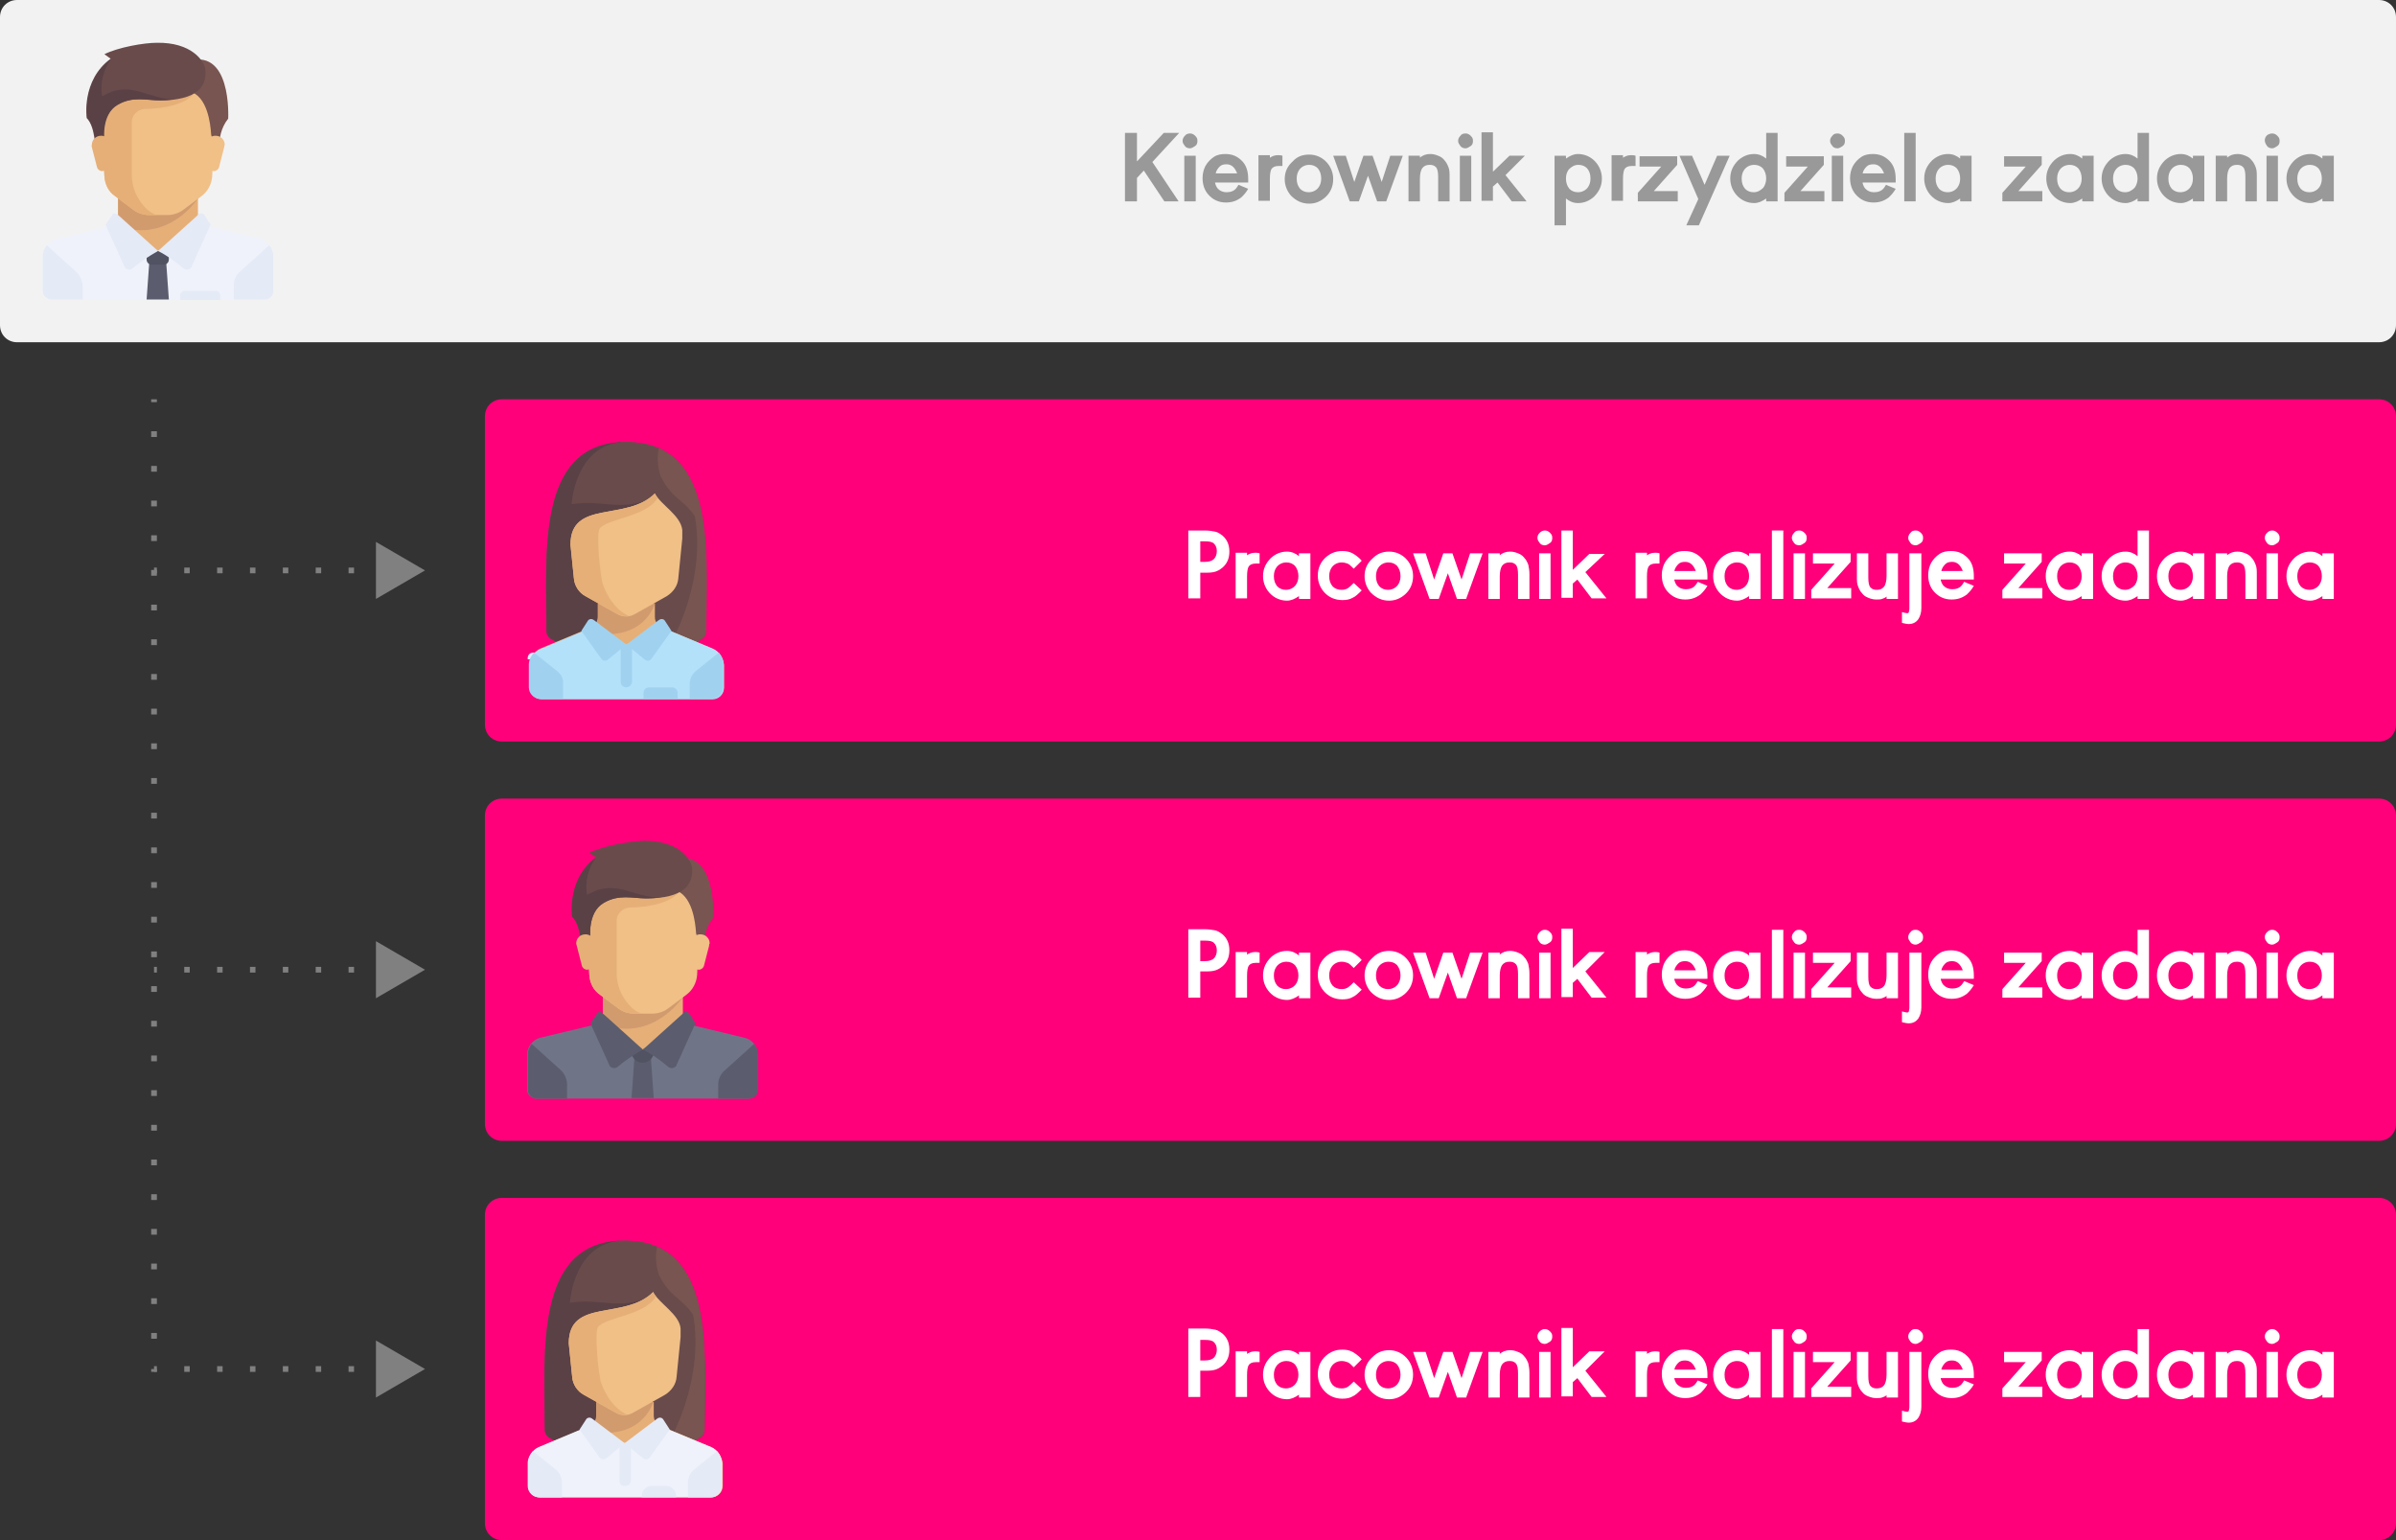 <?xml version="1.0" encoding="utf-8"?>
<!-- Generator: Adobe Illustrator 24.0.3, SVG Export Plug-In . SVG Version: 6.00 Build 0)  -->
<svg version="1.1" id="Layer_1" xmlns="http://www.w3.org/2000/svg" xmlns:xlink="http://www.w3.org/1999/xlink" x="0px" y="0px"
	 viewBox="0 0 420 270" style="enable-background:new 0 0 420 270;" xml:space="preserve">
<rect x="0" y="0" width="420" height="270" fill="#333333" stroke="none"/>
<style type="text/css">
	.st0{fill:#F2F2F2;}
	.st1{fill:#E6AF78;}
	.st2{fill:#EFF2FA;}
	.st3{fill:#D29B6E;}
	.st4{fill:#F0C087;}
	.st5{fill:#E4EAF6;}
	.st6{fill:#5B5D6E;}
	.st7{fill:#515262;}
	.st8{fill:#785550;}
	.st9{fill:#694B4B;}
	.st10{fill:#5A4146;}
	.st11{fill:#FF007A;}
	.st12{fill:#B4E1FA;}
	.st13{fill:#A0D2F0;}
	.st14{fill:#707487;}
	.st15{fill:none;stroke:#808080;stroke-miterlimit:10;}
	.st16{fill:none;stroke:#808080;stroke-miterlimit:10;stroke-dasharray:1.01,5.07;}
	.st17{fill:none;stroke:#808080;stroke-miterlimit:10;stroke-dasharray:0.96,4.8;}
	.st18{fill:#808080;}
	.st19{enable-background:new    ;}
	.st20{fill:#999999;}
	.st21{fill:#FFFFFF;}
</style>
<title>Artboard 42</title>
<path class="st0" d="M3,0h414c1.7,0,3,1.3,3,3v54c0,1.7-1.3,3-3,3H3c-1.7,0-3-1.3-3-3V3C0,1.3,1.3,0,3,0z"/>
<polygon class="st1" points="34.7,39.3 34.7,33.9 20.7,33.9 20.7,39.3 27.7,45.5 "/>
<path class="st2" d="M45.5,41.8l-9.6-2.3c-0.1,0-0.3-0.1-0.4-0.2L27.7,44l-7.5-4.8c-0.2,0.2-0.4,0.3-0.7,0.4l-9.6,2.3
	c-1.4,0.3-2.4,1.6-2.4,3V51c0,0.8,0.7,1.5,1.5,1.5h37.2c0.8,0,1.5-0.7,1.5-1.5v-6.1C47.8,43.4,46.9,42.2,45.5,41.8z"/>
<path class="st3" d="M20.7,33.9v5.7c8.8,3.2,14-4.8,14-4.8v-1L20.7,33.9z"/>
<path class="st4" d="M17.6,16l0.7,14.9c0.1,1.4,0.7,2.7,1.9,3.5l3.2,2.4c0.8,0.6,1.8,0.9,2.8,0.9h3.1c1,0,2-0.3,2.8-0.9l3.2-2.4
	c1.1-0.8,1.8-2.1,1.9-3.5L37.8,16H17.6z"/>
<path class="st1" d="M25.3,19.1c3.1,0,7.8-0.8,8.9-3.1H17.6l0.7,14.9c0.1,1.4,0.7,2.7,1.9,3.5l3.2,2.4c0.8,0.6,1.8,0.9,2.8,0.9h1.5
	c-1.5,0-4.6-3.1-4.6-7v-9.3C23.1,20.2,24.1,19.2,25.3,19.1z"/>
<path class="st5" d="M13.2,47.5l-5-4.5c-0.4,0.5-0.7,1.2-0.7,1.9V51c0,0.8,0.7,1.5,1.6,1.5h5.4v-2.2C14.5,49.2,14,48.2,13.2,47.5z"
	/>
<path class="st5" d="M42.2,47.5l5-4.5c0.4,0.5,0.7,1.2,0.7,1.9V51c0,0.9-0.7,1.5-1.5,1.5c0,0,0,0,0,0h-5.4v-2.2
	C40.9,49.2,41.3,48.2,42.2,47.5z"/>
<polygon class="st6" points="29.6,52.5 25.7,52.5 26.2,45.5 29.1,45.5 "/>
<path class="st7" d="M29.6,44h-3.9v1.5c0,0.5,0.4,0.9,0.9,0.9h2.1c0.5,0,0.9-0.4,0.9-0.9V44z"/>
<path class="st5" d="M20.6,37.6l7.1,6.4c-1.6,0.9-3.1,1.9-4.4,3c-0.4,0.4-1.1,0.3-1.4-0.1c-0.1-0.1-0.1-0.1-0.1-0.2l-3.3-7.3
	l1.1-1.6C19.7,37.4,20.1,37.3,20.6,37.6C20.5,37.5,20.6,37.6,20.6,37.6z"/>
<path class="st5" d="M34.8,37.6L27.7,44c1.6,0.8,3.1,1.9,4.4,3c0.4,0.4,1.1,0.3,1.4-0.1c0.1-0.1,0.1-0.1,0.1-0.2l3.3-7.3l-1-1.6
	c-0.2-0.4-0.7-0.5-1.1-0.3C34.9,37.5,34.8,37.5,34.8,37.6z"/>
<path class="st8" d="M32.4,10.9l0.7,5.1c3.3,0.7,3.8,5.9,3.9,7.4c0,0.3,0.1,0.5,0.2,0.8l1.3,2c-0.2-1.9,0.3-3.9,1.5-5.4
	C40,20.7,40.7,7.8,32.4,10.9z"/>
<path class="st4" d="M39.3,25.8l-0.9,3.5c-0.1,0.4-0.5,0.7-0.9,0.7l0,0c-0.5,0-0.9-0.4-0.9-0.8l-0.4-3.6c-0.1-0.9,0.5-1.7,1.4-1.8
	c0.1,0,0.1,0,0.2,0l0,0c0.9,0,1.6,0.7,1.6,1.6C39.3,25.5,39.3,25.7,39.3,25.8z"/>
<path class="st9" d="M18.3,9.5l1.1,0.8c-5.2,3.8-4.2,10.4-4.2,10.4c1.5,1.5,1.5,5.4,1.5,5.4l1.5-1.5c0,0-0.6-4.5,2.3-6.2
	c2.7-1.6,5.1-0.8,7.5-0.8c6.5,0,8.3-2.4,8-5.4c-0.2-1.6-2.5-4.8-8.5-4.7C25.2,7.5,20.7,8.3,18.3,9.5z"/>
<path class="st10" d="M17.9,16.9c-0.4-2.3,0.2-4.7,1.6-6.6c-5.2,3.8-4.2,10.4-4.2,10.4c1.5,1.5,1.5,5.4,1.5,5.4l1.5-1.5
	c0,0-0.6-4.5,2.3-6.2c2.7-1.6,5.1-0.8,7.5-0.8c0.9,0,1.9-0.1,2.8-0.2C26,17.6,23,13.8,17.9,16.9z"/>
<path class="st1" d="M16.1,25.8l0.9,3.5c0.1,0.4,0.5,0.7,0.9,0.7l0,0c0.5,0,0.9-0.4,0.9-0.8l0.5-3.6c0.1-0.9-0.5-1.7-1.4-1.8
	c-0.1,0-0.1,0-0.2,0l0,0c-0.9,0-1.6,0.7-1.6,1.6C16,25.5,16.1,25.7,16.1,25.8z"/>
<path class="st5" d="M37.8,51h-5.4c-0.4,0-0.8,0.3-0.8,0.8v0.8h7v-0.8C38.6,51.3,38.2,51,37.8,51C37.8,51,37.8,51,37.8,51z"/>
<path class="st11" d="M88,70h329c1.7,0,3,1.3,3,3v54c0,1.7-1.3,3-3,3H88c-1.7,0-3-1.3-3-3V73C85,71.3,86.3,70,88,70z"/>
<path class="st5" d="M95,114.4h-1.5c-0.6,0-1,0.4-1,1v0.2H96v-0.2C96,114.8,95.6,114.4,95,114.4z"/>
<path class="st1" d="M119.9,99.6l0.5,2.1c0.1,0.2,0.3,0.4,0.5,0.4l0,0c0.3,0,0.5-0.2,0.6-0.5l0.3-2.1c0-0.6-0.4-1-0.9-1.1
	c0,0-0.1,0-0.1,0l0,0C120.2,98.5,119.8,99,119.9,99.6C119.9,99.6,119.9,99.6,119.9,99.6z"/>
<path class="st9" d="M109.8,77.5c-15.8,0-14.1,19.2-14,33.2c0,0.5,0.3,1,0.7,1.3c8.2,4.7,18.3,4.7,26.5,0c0.4-0.3,0.7-0.7,0.7-1.3
	C123.8,96.8,125.6,77.5,109.8,77.5z"/>
<path class="st10" d="M108.8,77.5c-14.7,0.8-13,19.5-13,33.2c0,0.5,0.3,1,0.8,1.3c4,2.3,8.6,3.6,13.3,3.5l4-28"/>
<path class="st9" d="M109.8,77.5c-9,0-9.6,10.9-9.6,10.9c5.2-0.9,8.4,1.3,13.6-0.9l-4,28c4.6,0,9.2-1.2,13.2-3.5
	c0.4-0.3,0.7-0.7,0.7-1.3C123.8,96.8,125.6,77.5,109.8,77.5z"/>
<path class="st8" d="M123.8,110.7c0.1-12,1.4-27.9-8.3-32.1c-0.4,1.6-0.2,3.3,0.3,4.9c2,4,4,4,6,7c2,11-3.8,22.7-5.8,24.3l0,0
	c2.5-0.6,4.8-1.5,7-2.8C123.5,111.7,123.8,111.2,123.8,110.7z"/>
<path class="st1" d="M124.9,113.7L116,110c-0.7-0.3-1.2-1-1.2-1.8v-2.4h-10v2.4c0,0.8-0.5,1.5-1.2,1.8l-8.9,3.7
	c-1.1,0.5-1.8,1.6-1.8,2.8v4c0,1.1,0.9,2,2,2h30c1.1,0,2-0.9,2-2v-4C126.8,115.3,126,114.2,124.9,113.7z"/>
<path class="st12" d="M124.9,113.7l-8.6-3.6l-6.5,2.9l-6.5-2.8l-8.6,3.6c-1.1,0.5-1.8,1.6-1.8,2.8v4c0,1.1,0.9,2,2,2h30
	c1.1,0,2-0.9,2-2v-4C126.8,115.3,126.1,114.2,124.9,113.7z"/>
<path class="st3" d="M114.8,105.8h-10v2.4c0,0.8-0.5,1.5-1.2,1.8l-1.4,0.6C112.8,113.3,114.8,105.8,114.8,105.8z"/>
<path class="st13" d="M97.6,117.6l-4-3.2c-0.5,0.6-0.9,1.3-0.9,2.1v4c0,1.1,0.9,2,2,2h4v-2.6C98.8,119,98.4,118.2,97.6,117.6z"/>
<path class="st13" d="M126.8,120.5v-4c0-0.8-0.3-1.5-0.8-2.1l-4,3.2c-0.7,0.6-1.1,1.4-1.1,2.3v2.6h4
	C125.9,122.5,126.8,121.6,126.8,120.5z"/>
<path class="st13" d="M109.8,120.5L109.8,120.5c-0.6,0-1-0.4-1-1V113h2v6.6C110.7,120.1,110.3,120.5,109.8,120.5z"/>
<path class="st13" d="M109.8,113l-5.7-4.3c-0.4-0.3-0.9-0.2-1.1,0.2c0,0,0,0,0,0l-1.1,1.7l3.5,4.9c0.3,0.4,0.8,0.4,1.1,0.2
	c0,0,0,0,0,0L109.8,113z"/>
<path class="st13" d="M109.8,113l5.7-4.3c0.4-0.3,0.9-0.2,1.1,0.2c0,0,0,0,0,0l1.1,1.7l-3.5,4.9c-0.3,0.4-0.8,0.4-1.1,0.2
	c0,0,0,0,0,0L109.8,113z"/>
<path class="st4" d="M114.8,86.5c-5,5-14.8,1-14.8,9l0.6,5.9c0.1,1.3,0.9,2.5,2,3.1l5.7,3.2c0.9,0.5,2,0.5,2.9,0l5.7-3.2
	c1.1-0.7,1.9-1.8,2-3.1l0.7-7c0-0.5,0-1,0-1.5C119.3,90.3,115.8,88.5,114.8,86.5z"/>
<path class="st1" d="M100,95.5l0.6,5.9c0.1,1.3,0.9,2.5,2,3.1l5.7,3.2c0.6,0.3,1.3,0.4,2,0.3l0,0c0,0-2.9-0.9-4.6-5.5
	c-0.5-1.4-1.2-8.9-0.6-9.8c1.2-1.8,8.1-2,10.2-5.4c-0.1-0.1-0.2-0.2-0.3-0.4l0,0c-0.1-0.1-0.2-0.3-0.2-0.4
	C109.8,91.5,100,87.5,100,95.5z"/>
<path class="st13" d="M117.8,120.5h-4c-0.6,0-1,0.4-1,1v1h6v-1C118.8,120.9,118.3,120.5,117.8,120.5z"/>
<path class="st11" d="M88,140h329c1.7,0,3,1.3,3,3v54c0,1.7-1.3,3-3,3H88c-1.7,0-3-1.3-3-3v-54C85,141.3,86.3,140,88,140z"/>
<polygon class="st1" points="119.7,179.3 119.7,173.9 105.7,173.9 105.7,179.3 112.7,185.5 "/>
<path class="st14" d="M130.4,181.9l-9.6-2.3c-0.1,0-0.3-0.1-0.4-0.2l-7.8,4.6l-7.5-4.8c-0.2,0.2-0.4,0.3-0.7,0.4l-9.6,2.3
	c-1.4,0.3-2.4,1.6-2.4,3v6.1c0,0.9,0.7,1.5,1.5,1.6c0,0,0,0,0,0h37.2c0.9,0,1.5-0.7,1.6-1.5c0,0,0,0,0,0v-6.1
	C132.9,183.5,131.9,182.2,130.4,181.9z"/>
<path class="st3" d="M105.7,173.9v5.7c8.8,3.2,14-4.8,14-4.8v-1L105.7,173.9z"/>
<path class="st4" d="M102.6,156l0.7,14.9c0.1,1.4,0.7,2.7,1.9,3.5l3.2,2.4c0.8,0.6,1.8,0.9,2.8,0.9h3.1c1,0,2-0.3,2.8-0.9l3.2-2.4
	c1.1-0.8,1.8-2.1,1.9-3.5l0.7-14.9H102.6z"/>
<path class="st1" d="M110.3,159.1c3.1,0,7.8-0.8,8.9-3.1h-16.6l0.7,14.9c0.1,1.4,0.7,2.7,1.9,3.5l3.2,2.4c0.8,0.6,1.8,0.9,2.8,0.9
	h1.6c-1.6,0-4.7-3.1-4.7-7v-9.3C108.1,160.2,109.1,159.2,110.3,159.1z"/>
<path class="st6" d="M127.2,187.5l5-4.5c0.4,0.5,0.7,1.2,0.7,1.9v6.1c0,0.9-0.7,1.6-1.6,1.6l0,0h-5.4v-2.1
	C125.8,189.3,126.3,188.2,127.2,187.5z"/>
<path class="st6" d="M98.2,187.5l-5-4.5c-0.4,0.5-0.7,1.2-0.7,1.9v6.1c0,0.9,0.7,1.6,1.5,1.6h0h5.4v-2.1
	C99.5,189.3,99,188.2,98.2,187.5z"/>
<polygon class="st6" points="114.6,192.5 110.7,192.5 111.2,185.5 114.1,185.5 "/>
<path class="st7" d="M114.6,184h-3.9v0.4c0,1,0.8,1.9,1.9,1.9l0,0h0.1c1,0,1.9-0.8,1.9-1.9l0,0V184z"/>
<path class="st6" d="M105.6,177.6l7.1,6.4c-1.6,0.9-3.1,1.9-4.4,3c-0.4,0.4-1.1,0.3-1.4-0.1c-0.1-0.1-0.1-0.1-0.1-0.2l-3.3-7.3
	l1.1-1.6C104.7,177.4,105.2,177.3,105.6,177.6C105.5,177.5,105.6,177.6,105.6,177.6z"/>
<path class="st6" d="M119.8,177.6l-7.1,6.4c1.6,0.8,3.1,1.9,4.4,3c0.4,0.4,1.1,0.3,1.4-0.1c0.1-0.1,0.1-0.1,0.1-0.2l3.3-7.3l-1-1.6
	c-0.2-0.4-0.7-0.5-1.1-0.3C119.8,177.5,119.8,177.5,119.8,177.6z"/>
<path class="st8" d="M117.4,150.9l0.7,5.1c3.3,0.7,3.8,5.9,3.9,7.4c0,0.3,0.1,0.5,0.2,0.8l1.3,2c-0.2-1.9,0.3-3.9,1.6-5.4
	C125,160.7,125.7,147.8,117.4,150.9z"/>
<path class="st4" d="M124.3,165.8l-0.9,3.5c-0.1,0.4-0.5,0.7-0.9,0.7l0,0c-0.5,0-0.9-0.4-0.9-0.8l-0.4-3.6c-0.1-0.9,0.5-1.7,1.4-1.8
	c0.1,0,0.1,0,0.2,0l0,0c0.9,0,1.6,0.7,1.6,1.6C124.3,165.5,124.3,165.7,124.3,165.8z"/>
<path class="st9" d="M103.3,149.5l1.2,0.8c-5.2,3.8-4.2,10.4-4.2,10.4c1.6,1.6,1.6,5.4,1.6,5.4l1.6-1.6c0,0-0.6-4.5,2.3-6.2
	c2.7-1.6,5.1-0.8,7.5-0.8c6.5,0,8.3-2.4,8-5.4c-0.2-1.6-2.5-4.8-8.5-4.7C110.2,147.5,105.7,148.3,103.3,149.5z"/>
<path class="st10" d="M102.9,156.9c-0.4-2.3,0.2-4.7,1.6-6.6c-5.2,3.8-4.2,10.4-4.2,10.4c1.6,1.6,1.6,5.4,1.6,5.4l1.6-1.6
	c0,0-0.6-4.5,2.3-6.2c2.7-1.6,5.1-0.8,7.5-0.8c0.9,0,1.9-0.1,2.8-0.2C111,157.6,108.1,153.8,102.9,156.9z"/>
<path class="st1" d="M101.1,165.8l0.9,3.5c0.1,0.4,0.5,0.7,0.9,0.7l0,0c0.5,0,0.9-0.4,0.9-0.8l0.4-3.6c0.1-0.9-0.5-1.7-1.4-1.8
	c-0.1,0-0.1,0-0.2,0l0,0c-0.9,0-1.6,0.7-1.6,1.6C101,165.5,101.1,165.7,101.1,165.8z"/>
<path class="st11" d="M88,210h329c1.7,0,3,1.3,3,3v54c0,1.7-1.3,3-3,3H88c-1.7,0-3-1.3-3-3v-54C85,211.3,86.3,210,88,210z"/>
<path class="st9" d="M109.5,217.5c-15.8,0-14.1,19.2-14,33.2c0,0.5,0.3,1,0.7,1.3c8.2,4.7,18.3,4.7,26.5,0c0.4-0.3,0.7-0.7,0.7-1.3
	C123.6,236.8,125.3,217.5,109.5,217.5z"/>
<path class="st10" d="M108.5,217.5c-14.7,0.8-13,19.5-13,33.2c0,0.5,0.3,1,0.7,1.3c4,2.3,8.6,3.6,13.3,3.5l4-28"/>
<path class="st9" d="M109.5,217.5c-9,0-9.6,10.9-9.6,10.9c5.2-0.9,8.4,1.3,13.6-0.9l-4,28c4.7,0,9.2-1.2,13.3-3.5
	c0.4-0.3,0.7-0.7,0.7-1.3C123.6,236.8,125.3,217.5,109.5,217.5z"/>
<path class="st8" d="M123.5,250.7c0.1-12,1.4-27.9-8.3-32.1c-0.4,1.6-0.2,3.3,0.3,4.9c2,4,4,4,6,7c2,11-3.8,22.7-5.8,24.3l0,0
	c2.5-0.6,4.8-1.5,7-2.8C123.2,251.7,123.5,251.2,123.5,250.7z"/>
<path class="st1" d="M124.7,253.7l-8.9-3.7c-0.7-0.3-1.2-1-1.2-1.8v-2.4h-10v2.4c0,0.8-0.5,1.5-1.2,1.8l-8.9,3.7
	c-1.1,0.5-1.8,1.6-1.8,2.8v4c0,1.1,0.9,2,2,2h30c1.1,0,2-0.9,2-2v-4C126.5,255.3,125.8,254.2,124.7,253.7z"/>
<path class="st2" d="M124.7,253.7l-8.7-3.6l-6.5,2.9l-6.5-2.9l-8.6,3.6c-1.1,0.5-1.8,1.6-1.8,2.8v4c0,1.1,0.9,2,2,2h30
	c1.1,0,2-0.9,2-2v-4C126.5,255.3,125.8,254.2,124.7,253.7z"/>
<path class="st3" d="M114.5,245.8h-10v2.4c0,0.8-0.5,1.5-1.2,1.8l-1.4,0.6C112.5,253.3,114.5,245.8,114.5,245.8z"/>
<path class="st5" d="M97.4,257.6l-4-3.2c-0.5,0.6-0.9,1.3-0.9,2.1v4c0,1.1,0.9,2,2,2h4v-2.6C98.5,259,98.1,258.2,97.4,257.6z"/>
<path class="st5" d="M126.5,260.5v-4c0-0.8-0.3-1.5-0.8-2.1l-4,3.2c-0.7,0.6-1.1,1.4-1.1,2.3v2.6h4
	C125.6,262.5,126.5,261.6,126.5,260.5z"/>
<path class="st5" d="M109.7,260.5h-0.3c-0.5,0-0.8-0.4-0.8-0.9l0,0V253h2v6.7C110.5,260.1,110.1,260.5,109.7,260.5z"/>
<path class="st5" d="M109.5,253l-5.7-4.3c-0.4-0.3-0.9-0.2-1.1,0.2c0,0,0,0,0,0l-1.1,1.7l3.5,4.9c0.3,0.4,0.8,0.4,1.1,0.2
	c0,0,0,0,0,0L109.5,253z"/>
<path class="st5" d="M109.5,253l5.7-4.3c0.4-0.3,0.9-0.2,1.1,0.2c0,0,0,0,0,0l1.1,1.7l-3.5,4.9c-0.3,0.4-0.8,0.4-1.1,0.2
	c0,0,0,0,0,0L109.5,253z"/>
<path class="st4" d="M114.5,226.5c-5,5-14.8,1-14.8,9l0.6,5.9c0.1,1.3,0.9,2.5,2,3.1l5.7,3.2c0.9,0.5,2,0.5,2.9,0l5.7-3.2
	c1.1-0.7,1.9-1.8,2-3.1l0.7-7c0-0.5,0-1,0-1.5C119.1,230.4,115.5,228.5,114.5,226.5z"/>
<path class="st1" d="M99.7,235.5l0.6,5.9c0.1,1.3,0.9,2.5,2,3.1l5.7,3.2c0.6,0.3,1.3,0.4,2,0.3l0,0c0,0-2.9-0.9-4.6-5.5
	c-0.5-1.4-1.2-8.9-0.6-9.8c1.2-1.8,8.1-2,10.2-5.4c-0.1-0.1-0.2-0.2-0.3-0.4l0,0c-0.1-0.1-0.2-0.3-0.2-0.4
	C109.5,231.5,99.7,227.5,99.7,235.5z"/>
<path class="st5" d="M116.8,260.5h-2.6c-0.9,0-1.7,0.8-1.7,1.7l0,0v0.3h6v-0.3C118.5,261.3,117.7,260.5,116.8,260.5
	C116.8,260.5,116.8,260.5,116.8,260.5z"/>
<line class="st15" x1="27" y1="70" x2="27" y2="70.5"/>
<line class="st16" x1="27" y1="75.6" x2="27" y2="237.5"/>
<line class="st15" x1="27" y1="240" x2="27" y2="240.5"/>
<line class="st15" x1="27" y1="100" x2="27.5" y2="100"/>
<line class="st17" x1="32.3" y1="100" x2="64.4" y2="100"/>
<line class="st15" x1="66.8" y1="100" x2="67.3" y2="100"/>
<polygon class="st18" points="65.9,105 74.5,100 65.9,95 "/>
<line class="st15" x1="27" y1="170" x2="27.5" y2="170"/>
<line class="st17" x1="32.3" y1="170" x2="64.4" y2="170"/>
<line class="st15" x1="66.8" y1="170" x2="67.3" y2="170"/>
<polygon class="st18" points="65.9,175 74.5,170 65.9,165 "/>
<line class="st15" x1="27" y1="240" x2="27.5" y2="240"/>
<line class="st17" x1="32.3" y1="240" x2="64.4" y2="240"/>
<line class="st15" x1="66.8" y1="240" x2="67.3" y2="240"/>
<polygon class="st18" points="65.9,245 74.5,240 65.9,235 "/>
<g class="st19">
	<path class="st20" d="M202,28.4l4.6,6.9h-2.5l-3.6-5.4l-1.2,1.3v4.1h-2.1v-12h2.1v5l4.7-5h2.7L202,28.4z"/>
</g>
<g class="st19">
	<path class="st20" d="M208.6,23.4c0.3,0,0.6,0.1,0.9,0.4s0.4,0.5,0.4,0.9c0,0.4-0.1,0.7-0.4,0.9s-0.6,0.4-0.9,0.4s-0.7-0.1-0.9-0.4
		s-0.4-0.5-0.4-0.9c0-0.3,0.1-0.6,0.4-0.9C207.9,23.5,208.3,23.4,208.6,23.4z M209.6,27.3v8h-2v-8H209.6z"/>
</g>
<g class="st19">
	<path class="st20" d="M213,32.1c0.1,0.4,0.3,0.8,0.5,1c0.4,0.4,0.9,0.6,1.5,0.6c0.7,0,1.3-0.2,1.7-0.7c0.1-0.1,0.2-0.3,0.4-0.6
		l1.7,0.7c-0.4,0.7-0.8,1.1-1.2,1.5c-0.8,0.6-1.6,0.9-2.7,0.9c-1.3,0-2.3-0.5-3.1-1.4c-0.7-0.8-1-1.8-1-2.9c0-0.8,0.2-1.5,0.5-2.1
		c0.4-0.7,0.9-1.2,1.5-1.6c0.6-0.4,1.3-0.5,2-0.5c1.2,0,2.1,0.4,2.9,1.2s1.1,1.9,1.1,3.2c0,0.1,0,0.3,0,0.6H213z M216.9,30.5
		c-0.4-1.1-1-1.7-1.9-1.7c-0.5,0-0.9,0.1-1.2,0.4c-0.3,0.3-0.6,0.7-0.7,1.2H216.9z"/>
</g>
<g class="st19">
	<path class="st20" d="M222.4,27.8c0.5-0.4,1-0.6,1.6-0.6c0.2,0,0.5,0,0.8,0.1v1.8c-0.3,0-0.6,0-0.7,0c-0.6,0-1,0.2-1.2,0.5
		c-0.2,0.3-0.3,0.9-0.3,1.8v3.8h-2v-8h2V27.8z"/>
</g>
<g class="st19">
	<path class="st20" d="M229.5,27.1c1.2,0,2.3,0.5,3.1,1.4c0.7,0.8,1.1,1.8,1.1,2.9c0,1.3-0.5,2.4-1.4,3.2c-0.8,0.7-1.7,1.1-2.8,1.1
		c-1.3,0-2.3-0.5-3.2-1.4c-0.7-0.8-1.1-1.8-1.1-2.9c0-1.3,0.5-2.3,1.4-3.1C227.4,27.4,228.4,27.1,229.5,27.1z M229.5,28.9
		c-0.7,0-1.3,0.3-1.7,0.8c-0.3,0.4-0.5,0.9-0.5,1.6c0,0.8,0.2,1.3,0.6,1.8c0.4,0.4,0.9,0.6,1.5,0.6c0.7,0,1.3-0.3,1.7-0.8
		c0.3-0.4,0.5-0.9,0.5-1.6c0-0.7-0.2-1.3-0.6-1.8C230.6,29.1,230.1,28.9,229.5,28.9z"/>
</g>
<g class="st19">
	<path class="st20" d="M235.9,27.3l1.5,4.6l1.6-4.6h1.6l1.6,4.6l1.5-4.6h2.2l-2.9,8h-1.6l-1.6-4.5l-1.6,4.5h-1.6l-2.9-8H235.9z"/>
</g>
<g class="st19">
	<path class="st20" d="M248.8,27.7c0.6-0.5,1.2-0.7,1.9-0.7c0.5,0,0.9,0.1,1.4,0.3s0.8,0.4,1.1,0.8c0.3,0.3,0.5,0.7,0.7,1.2
		s0.2,1,0.2,1.7v4.3h-2v-4.2c0-0.9-0.1-1.5-0.4-1.8c-0.3-0.3-0.6-0.4-1.1-0.4c-0.6,0-1,0.2-1.3,0.6c-0.2,0.3-0.4,0.9-0.4,1.8v4h-2
		v-8h2V27.7z"/>
</g>
<g class="st19">
	<path class="st20" d="M256.9,23.4c0.3,0,0.6,0.1,0.9,0.4s0.4,0.5,0.4,0.9c0,0.4-0.1,0.7-0.4,0.9s-0.6,0.4-0.9,0.4s-0.7-0.1-0.9-0.4
		s-0.4-0.5-0.4-0.9c0-0.3,0.1-0.6,0.4-0.9C256.2,23.5,256.5,23.4,256.9,23.4z M257.9,27.3v8h-2v-8H257.9z"/>
</g>
<g class="st19">
	<path class="st20" d="M263.9,30.7l3.7,4.6H265l-2.5-3.3l-0.8,0.7v2.5h-2v-12h2v6.9l2.9-2.8h2.7L263.9,30.7z"/>
</g>
<g class="st19">
	<path class="st20" d="M272.5,27.3h2v0.5c0.7-0.5,1.4-0.8,2.1-0.8c1.2,0,2.3,0.5,3.1,1.4c0.7,0.8,1.1,1.8,1.1,2.9
		c0,1.3-0.5,2.3-1.4,3.2c-0.8,0.7-1.7,1.1-2.8,1.1c-0.8,0-1.5-0.3-2.1-0.8v4.7h-2V27.3z M276.7,28.9c-0.7,0-1.2,0.3-1.7,0.8
		c-0.3,0.4-0.5,0.9-0.5,1.6c0,0.7,0.2,1.3,0.6,1.8c0.4,0.4,0.9,0.6,1.5,0.6c0.7,0,1.3-0.3,1.7-0.8c0.3-0.4,0.5-0.9,0.5-1.6
		c0-0.8-0.2-1.3-0.6-1.8C277.8,29.1,277.3,28.9,276.7,28.9z"/>
</g>
<g class="st19">
	<path class="st20" d="M284.3,27.8c0.5-0.4,1-0.6,1.6-0.6c0.2,0,0.5,0,0.8,0.1v1.8c-0.3,0-0.6,0-0.7,0c-0.6,0-1,0.2-1.2,0.5
		c-0.2,0.3-0.3,0.9-0.3,1.8v3.8h-2v-8h2V27.8z"/>
</g>
<g class="st19">
	<path class="st20" d="M289.9,33.5h4.2v1.8h-7v-1.5l4.1-4.6h-3.8v-1.8h6.6v1.5L289.9,33.5z"/>
</g>
<g class="st19">
	<path class="st20" d="M297.7,34.9l-3.3-7.6h2.2l2.2,5.1l2.2-5.1h2.2l-5.4,12.2h-2.2L297.7,34.9z"/>
</g>
<g class="st19">
	<path class="st20" d="M311.6,35.3h-2v-0.5c-0.7,0.5-1.4,0.8-2.1,0.8c-1.2,0-2.3-0.5-3.1-1.4c-0.7-0.8-1.1-1.8-1.1-2.9
		c0-1.3,0.5-2.3,1.4-3.2c0.8-0.7,1.7-1.1,2.8-1.1c0.8,0,1.5,0.3,2.1,0.8v-4.5h2V35.3z M307.5,28.9c-0.7,0-1.3,0.3-1.7,0.8
		c-0.3,0.4-0.5,0.9-0.5,1.6c0,0.8,0.2,1.3,0.6,1.8c0.4,0.4,0.9,0.6,1.5,0.6c0.7,0,1.2-0.3,1.7-0.8c0.3-0.4,0.5-1,0.5-1.6
		c0-0.7-0.2-1.3-0.6-1.8C308.6,29.1,308.1,28.9,307.5,28.9z"/>
</g>
<g class="st19">
	<path class="st20" d="M315.6,33.5h4.2v1.8h-7v-1.5l4.1-4.6h-3.8v-1.8h6.6v1.5L315.6,33.5z"/>
</g>
<g class="st19">
	<path class="st20" d="M322.1,23.4c0.3,0,0.6,0.1,0.9,0.4s0.4,0.5,0.4,0.9c0,0.4-0.1,0.7-0.4,0.9s-0.6,0.4-0.9,0.4s-0.7-0.1-0.9-0.4
		s-0.4-0.5-0.4-0.9c0-0.3,0.1-0.6,0.4-0.9C321.4,23.5,321.7,23.4,322.1,23.4z M323.1,27.3v8h-2v-8H323.1z"/>
</g>
<g class="st19">
	<path class="st20" d="M326.5,32.1c0.1,0.4,0.3,0.8,0.5,1c0.4,0.4,0.9,0.6,1.5,0.6c0.7,0,1.3-0.2,1.7-0.7c0.1-0.1,0.2-0.3,0.4-0.6
		l1.7,0.7c-0.4,0.7-0.8,1.1-1.2,1.5c-0.8,0.6-1.6,0.9-2.7,0.9c-1.3,0-2.3-0.5-3.1-1.4c-0.7-0.8-1-1.8-1-2.9c0-0.8,0.2-1.5,0.5-2.1
		c0.4-0.7,0.9-1.2,1.5-1.6c0.6-0.4,1.3-0.5,2-0.5c1.2,0,2.1,0.4,2.9,1.2s1.1,1.9,1.1,3.2c0,0.1,0,0.3,0,0.6H326.5z M330.3,30.5
		c-0.4-1.1-1-1.7-1.9-1.7c-0.5,0-0.9,0.1-1.2,0.4c-0.3,0.3-0.6,0.7-0.7,1.2H330.3z"/>
</g>
<g class="st19">
	<path class="st20" d="M335.8,35.3h-2v-12h2V35.3z"/>
</g>
<g class="st19">
	<path class="st20" d="M345.6,35.3h-2v-0.5c-0.7,0.5-1.4,0.8-2.1,0.8c-1.2,0-2.3-0.5-3.1-1.4c-0.7-0.8-1.1-1.8-1.1-2.9
		c0-1.3,0.5-2.3,1.4-3.2c0.8-0.7,1.7-1.1,2.8-1.1c0.8,0,1.5,0.3,2.1,0.8v-0.5h2V35.3z M341.5,28.9c-0.7,0-1.3,0.3-1.7,0.8
		c-0.3,0.4-0.5,0.9-0.5,1.6c0,0.8,0.2,1.3,0.6,1.8c0.4,0.4,0.9,0.6,1.5,0.6c0.7,0,1.3-0.3,1.7-0.8c0.3-0.4,0.5-0.9,0.5-1.6
		c0-0.7-0.2-1.3-0.6-1.8C342.6,29.1,342.1,28.9,341.5,28.9z"/>
</g>
<g class="st19">
	<path class="st20" d="M353.8,33.5h4.2v1.8h-7v-1.5l4.1-4.6h-3.8v-1.8h6.6v1.5L353.8,33.5z"/>
</g>
<g class="st19">
	<path class="st20" d="M367,35.3h-2v-0.5c-0.7,0.5-1.4,0.8-2.1,0.8c-1.2,0-2.3-0.5-3.1-1.4c-0.7-0.8-1.1-1.8-1.1-2.9
		c0-1.3,0.5-2.3,1.4-3.2c0.8-0.7,1.7-1.1,2.8-1.1c0.8,0,1.5,0.3,2.1,0.8v-0.5h2V35.3z M362.8,28.9c-0.7,0-1.3,0.3-1.7,0.8
		c-0.3,0.4-0.5,0.9-0.5,1.6c0,0.8,0.2,1.3,0.6,1.8c0.4,0.4,0.9,0.6,1.5,0.6c0.7,0,1.3-0.3,1.7-0.8c0.3-0.4,0.5-0.9,0.5-1.6
		c0-0.7-0.2-1.3-0.6-1.8C363.9,29.1,363.4,28.9,362.8,28.9z"/>
	<path class="st20" d="M376.7,35.3h-2v-0.5c-0.7,0.5-1.4,0.8-2.1,0.8c-1.2,0-2.3-0.5-3.1-1.4c-0.7-0.8-1.1-1.8-1.1-2.9
		c0-1.3,0.5-2.3,1.4-3.2c0.8-0.7,1.7-1.1,2.8-1.1c0.8,0,1.5,0.3,2.1,0.8v-4.5h2V35.3z M372.6,28.9c-0.7,0-1.3,0.3-1.7,0.8
		c-0.3,0.4-0.5,0.9-0.5,1.6c0,0.8,0.2,1.3,0.6,1.8c0.4,0.4,0.9,0.6,1.5,0.6c0.7,0,1.2-0.3,1.7-0.8c0.3-0.4,0.5-1,0.5-1.6
		c0-0.7-0.2-1.3-0.6-1.8C373.7,29.1,373.2,28.9,372.6,28.9z"/>
</g>
<g class="st19">
	<path class="st20" d="M386.4,35.3h-2v-0.5c-0.7,0.5-1.4,0.8-2.1,0.8c-1.2,0-2.3-0.5-3.1-1.4c-0.7-0.8-1.1-1.8-1.1-2.9
		c0-1.3,0.5-2.3,1.4-3.2c0.8-0.7,1.7-1.1,2.8-1.1c0.8,0,1.5,0.3,2.1,0.8v-0.5h2V35.3z M382.3,28.9c-0.7,0-1.3,0.3-1.7,0.8
		c-0.3,0.4-0.5,0.9-0.5,1.6c0,0.8,0.2,1.3,0.6,1.8c0.4,0.4,0.9,0.6,1.5,0.6c0.7,0,1.3-0.3,1.7-0.8c0.3-0.4,0.5-0.9,0.5-1.6
		c0-0.7-0.2-1.3-0.6-1.8C383.4,29.1,382.9,28.9,382.3,28.9z"/>
</g>
<g class="st19">
	<path class="st20" d="M390.3,27.7c0.6-0.5,1.2-0.7,1.9-0.7c0.5,0,0.9,0.1,1.4,0.3s0.8,0.4,1.1,0.8c0.3,0.3,0.5,0.7,0.7,1.2
		s0.2,1,0.2,1.7v4.3h-2v-4.2c0-0.9-0.1-1.5-0.4-1.8c-0.3-0.3-0.6-0.4-1.1-0.4c-0.6,0-1,0.2-1.3,0.6c-0.2,0.3-0.4,0.9-0.4,1.8v4h-2
		v-8h2V27.7z"/>
</g>
<g class="st19">
	<path class="st20" d="M398.3,23.4c0.3,0,0.6,0.1,0.9,0.4s0.4,0.5,0.4,0.9c0,0.4-0.1,0.7-0.4,0.9s-0.6,0.4-0.9,0.4s-0.7-0.1-0.9-0.4
		S397,25,397,24.6c0-0.3,0.1-0.6,0.4-0.9C397.7,23.5,398,23.4,398.3,23.4z M399.3,27.3v8h-2v-8H399.3z"/>
</g>
<g class="st19">
	<path class="st20" d="M409.1,35.3h-2v-0.5c-0.7,0.5-1.4,0.8-2.1,0.8c-1.2,0-2.3-0.5-3.1-1.4c-0.7-0.8-1.1-1.8-1.1-2.9
		c0-1.3,0.5-2.3,1.4-3.2c0.8-0.7,1.7-1.1,2.8-1.1c0.8,0,1.5,0.3,2.1,0.8v-0.5h2V35.3z M404.9,28.9c-0.7,0-1.3,0.3-1.7,0.8
		c-0.3,0.4-0.5,0.9-0.5,1.6c0,0.8,0.2,1.3,0.6,1.8c0.4,0.4,0.9,0.6,1.5,0.6c0.7,0,1.3-0.3,1.7-0.8c0.3-0.4,0.5-0.9,0.5-1.6
		c0-0.7-0.2-1.3-0.6-1.8C406,29.1,405.5,28.9,404.9,28.9z"/>
</g>
<g class="st19">
	<path class="st21" d="M210.4,100.4v4.5h-2.1V93h2.8c0.8,0,1.4,0.1,1.9,0.2c0.5,0.1,0.9,0.4,1.3,0.7c0.8,0.7,1.2,1.6,1.2,2.8
		s-0.4,2.1-1.2,2.8c-0.5,0.4-1,0.7-1.6,0.8c-0.5,0.1-1,0.1-1.6,0.1H210.4z M210.4,98.5h0.8c0.8,0,1.3-0.2,1.6-0.5
		c0.3-0.3,0.5-0.8,0.5-1.4c0-0.6-0.2-1-0.5-1.3c-0.3-0.3-0.8-0.4-1.6-0.4h-0.8V98.5z"/>
</g>
<g class="st19">
	<path class="st21" d="M218.4,97.5c0.5-0.4,1-0.6,1.6-0.6c0.2,0,0.5,0,0.8,0.1v1.8c-0.3,0-0.6,0-0.7,0c-0.6,0-1,0.2-1.2,0.5
		c-0.2,0.3-0.3,0.9-0.3,1.8v3.8h-2v-8h2V97.5z"/>
</g>
<g class="st19">
	<path class="st21" d="M229.7,105h-2v-0.5c-0.7,0.5-1.4,0.8-2.1,0.8c-1.2,0-2.3-0.5-3.1-1.4c-0.7-0.8-1.1-1.8-1.1-2.9
		c0-1.3,0.5-2.3,1.4-3.2c0.8-0.7,1.7-1.1,2.8-1.1c0.8,0,1.5,0.3,2.1,0.8V97h2V105z M225.5,98.6c-0.7,0-1.3,0.3-1.7,0.8
		c-0.3,0.4-0.5,0.9-0.5,1.6c0,0.8,0.2,1.3,0.6,1.8c0.4,0.4,0.9,0.6,1.5,0.6c0.7,0,1.3-0.3,1.7-0.8c0.3-0.4,0.5-0.9,0.5-1.6
		c0-0.7-0.2-1.3-0.6-1.8C226.6,98.8,226.1,98.6,225.5,98.6z"/>
</g>
<g class="st19">
	<path class="st21" d="M237.3,99.7c-0.5-0.5-0.8-0.8-1.1-0.9s-0.6-0.2-1-0.2c-0.7,0-1.3,0.3-1.7,0.8c-0.3,0.4-0.5,0.9-0.5,1.6
		c0,0.8,0.2,1.3,0.6,1.8c0.4,0.4,0.9,0.6,1.6,0.6c0.4,0,0.8-0.1,1.1-0.3c0.3-0.2,0.6-0.5,1-0.9l1.4,1.3c-0.6,0.6-1.1,1.1-1.6,1.3
		c-0.5,0.3-1.1,0.4-1.8,0.4c-1.3,0-2.4-0.5-3.2-1.4c-0.7-0.8-1.1-1.8-1.1-2.9c0-1.3,0.5-2.4,1.4-3.2c0.8-0.7,1.7-1.1,2.9-1.1
		c0.7,0,1.2,0.1,1.8,0.4c0.5,0.3,1.1,0.7,1.6,1.3L237.3,99.7z"/>
</g>
<g class="st19">
	<path class="st21" d="M243.5,96.7c1.2,0,2.3,0.5,3.1,1.4c0.7,0.8,1.1,1.8,1.1,2.9c0,1.3-0.5,2.4-1.4,3.2c-0.8,0.7-1.7,1.1-2.8,1.1
		c-1.3,0-2.3-0.5-3.2-1.4c-0.7-0.8-1.1-1.8-1.1-2.9c0-1.3,0.5-2.3,1.4-3.1C241.4,97.1,242.3,96.7,243.5,96.7z M243.4,98.6
		c-0.7,0-1.3,0.3-1.7,0.8c-0.3,0.4-0.5,0.9-0.5,1.6c0,0.8,0.2,1.3,0.6,1.8c0.4,0.4,0.9,0.6,1.5,0.6c0.7,0,1.3-0.3,1.7-0.8
		c0.3-0.4,0.5-0.9,0.5-1.6c0-0.7-0.2-1.3-0.6-1.8C244.5,98.8,244,98.6,243.4,98.6z"/>
</g>
<g class="st19">
	<path class="st21" d="M249.9,97l1.5,4.6L253,97h1.6l1.6,4.6l1.5-4.6h2.2l-2.9,8h-1.6l-1.6-4.5l-1.6,4.5h-1.6l-2.9-8H249.9z"/>
</g>
<g class="st19">
	<path class="st21" d="M262.8,97.4c0.6-0.5,1.2-0.7,1.9-0.7c0.5,0,0.9,0.1,1.4,0.3s0.8,0.4,1.1,0.8c0.3,0.3,0.5,0.7,0.7,1.2
		c0.1,0.5,0.2,1,0.2,1.7v4.3h-2v-4.2c0-0.9-0.1-1.5-0.4-1.8c-0.3-0.3-0.6-0.4-1.1-0.4c-0.6,0-1,0.2-1.3,0.6
		c-0.2,0.3-0.4,0.9-0.4,1.8v4h-2v-8h2V97.4z"/>
</g>
<g class="st19">
	<path class="st21" d="M270.8,93c0.3,0,0.6,0.1,0.9,0.4s0.4,0.5,0.4,0.9c0,0.4-0.1,0.7-0.4,0.9s-0.6,0.4-0.9,0.4s-0.7-0.1-0.9-0.4
		s-0.4-0.5-0.4-0.9c0-0.3,0.1-0.6,0.4-0.9C270.2,93.1,270.5,93,270.8,93z M271.8,97v8h-2v-8H271.8z"/>
</g>
<g class="st19">
	<path class="st21" d="M277.9,100.3l3.7,4.6H279l-2.5-3.3l-0.8,0.7v2.5h-2V93h2v6.9l2.9-2.8h2.7L277.9,100.3z"/>
</g>
<g class="st19">
	<path class="st21" d="M288.5,97.5c0.5-0.4,1-0.6,1.6-0.6c0.2,0,0.5,0,0.8,0.1v1.8c-0.3,0-0.6,0-0.7,0c-0.6,0-1,0.2-1.2,0.5
		c-0.2,0.3-0.3,0.9-0.3,1.8v3.8h-2v-8h2V97.5z"/>
</g>
<g class="st19">
	<path class="st21" d="M293.5,101.7c0.1,0.4,0.3,0.8,0.5,1c0.4,0.4,0.9,0.6,1.5,0.6c0.7,0,1.3-0.2,1.7-0.7c0.1-0.1,0.2-0.3,0.4-0.6
		l1.7,0.7c-0.4,0.7-0.8,1.1-1.2,1.5c-0.8,0.6-1.6,0.9-2.7,0.9c-1.3,0-2.3-0.5-3.1-1.4c-0.7-0.8-1-1.8-1-2.9c0-0.8,0.2-1.5,0.5-2.1
		c0.4-0.7,0.9-1.2,1.5-1.6c0.6-0.4,1.3-0.5,2-0.5c1.2,0,2.1,0.4,2.9,1.2s1.1,1.9,1.1,3.2c0,0.1,0,0.3,0,0.6H293.5z M297.3,100.2
		c-0.4-1.1-1-1.7-1.9-1.7c-0.5,0-0.9,0.1-1.2,0.4c-0.3,0.3-0.6,0.7-0.7,1.2H297.3z"/>
</g>
<g class="st19">
	<path class="st21" d="M308.6,105h-2v-0.5c-0.7,0.5-1.4,0.8-2.1,0.8c-1.2,0-2.3-0.5-3.1-1.4c-0.7-0.8-1.1-1.8-1.1-2.9
		c0-1.3,0.5-2.3,1.4-3.2c0.8-0.7,1.7-1.1,2.8-1.1c0.8,0,1.5,0.3,2.1,0.8V97h2V105z M304.5,98.6c-0.7,0-1.3,0.3-1.7,0.8
		c-0.3,0.4-0.5,0.9-0.5,1.6c0,0.8,0.2,1.3,0.6,1.8c0.4,0.4,0.9,0.6,1.5,0.6c0.7,0,1.3-0.3,1.7-0.8c0.3-0.4,0.5-0.9,0.5-1.6
		c0-0.7-0.2-1.3-0.6-1.8C305.6,98.8,305.1,98.6,304.5,98.6z"/>
	<path class="st21" d="M312.6,105h-2V93h2V105z"/>
</g>
<g class="st19">
	<path class="st21" d="M315.4,93c0.3,0,0.6,0.1,0.9,0.4s0.4,0.5,0.4,0.9c0,0.4-0.1,0.7-0.4,0.9s-0.6,0.4-0.9,0.4s-0.7-0.1-0.9-0.4
		s-0.4-0.5-0.4-0.9c0-0.3,0.1-0.6,0.4-0.9C314.7,93.1,315,93,315.4,93z M316.4,97v8h-2v-8H316.4z"/>
</g>
<g class="st19">
	<path class="st21" d="M320.3,103.1h4.2v1.8h-7v-1.5l4.1-4.6h-3.8V97h6.6v1.5L320.3,103.1z"/>
</g>
<g class="st19">
	<path class="st21" d="M330.8,104.5c-0.3,0.3-0.6,0.4-0.9,0.5s-0.6,0.1-1,0.1c-0.5,0-0.9-0.1-1.4-0.3s-0.8-0.4-1.1-0.8
		c-0.3-0.3-0.5-0.7-0.7-1.2s-0.2-1-0.2-1.7V97h2v4.2c0,0.9,0.1,1.5,0.4,1.8c0.3,0.3,0.6,0.4,1.1,0.4c0.6,0,1-0.2,1.3-0.6
		c0.2-0.3,0.4-0.9,0.4-1.8v-4h2v8h-2V104.5z"/>
</g>
<g class="st19">
	<path class="st21" d="M336.8,97v9.6c0,0.8-0.2,1.4-0.5,1.9c-0.4,0.6-1,0.9-1.7,0.9c-0.4,0-0.7-0.1-1.2-0.2v-1.9
		c0.4,0.1,0.7,0.2,0.9,0.2c0.2,0,0.3-0.1,0.3-0.2s0.1-0.3,0.1-0.6V97H336.8z M335.8,93c0.3,0,0.6,0.1,0.9,0.4s0.4,0.5,0.4,0.9
		c0,0.4-0.1,0.7-0.4,0.9s-0.6,0.4-0.9,0.4s-0.7-0.1-0.9-0.4s-0.4-0.5-0.4-0.9c0-0.3,0.1-0.6,0.4-0.9C335.1,93.1,335.4,93,335.8,93z"
		/>
</g>
<g class="st19">
	<path class="st21" d="M340.2,101.7c0.1,0.4,0.3,0.8,0.5,1c0.4,0.4,0.9,0.6,1.5,0.6c0.7,0,1.3-0.2,1.7-0.7c0.1-0.1,0.2-0.3,0.4-0.6
		l1.7,0.7c-0.4,0.7-0.8,1.1-1.2,1.5c-0.8,0.6-1.6,0.9-2.7,0.9c-1.3,0-2.3-0.5-3.1-1.4c-0.7-0.8-1-1.8-1-2.9c0-0.8,0.2-1.5,0.5-2.1
		c0.4-0.7,0.9-1.2,1.5-1.6c0.6-0.4,1.3-0.5,2-0.5c1.2,0,2.1,0.4,2.9,1.2s1.1,1.9,1.1,3.2c0,0.1,0,0.3,0,0.6H340.2z M344.1,100.2
		c-0.4-1.1-1-1.7-1.9-1.7c-0.5,0-0.9,0.1-1.2,0.4c-0.3,0.3-0.6,0.7-0.7,1.2H344.1z"/>
</g>
<g class="st19">
	<path class="st21" d="M353.8,103.1h4.2v1.8h-7v-1.5l4.1-4.6h-3.8V97h6.6v1.5L353.8,103.1z"/>
</g>
<g class="st19">
	<path class="st21" d="M366.9,105h-2v-0.5c-0.7,0.5-1.4,0.8-2.1,0.8c-1.2,0-2.3-0.5-3.1-1.4c-0.7-0.8-1.1-1.8-1.1-2.9
		c0-1.3,0.5-2.3,1.4-3.2c0.8-0.7,1.7-1.1,2.8-1.1c0.8,0,1.5,0.3,2.1,0.8V97h2V105z M362.8,98.6c-0.7,0-1.3,0.3-1.7,0.8
		c-0.3,0.4-0.5,0.9-0.5,1.6c0,0.8,0.2,1.3,0.6,1.8c0.4,0.4,0.9,0.6,1.5,0.6c0.7,0,1.3-0.3,1.7-0.8c0.3-0.4,0.5-0.9,0.5-1.6
		c0-0.7-0.2-1.3-0.6-1.8C363.9,98.8,363.4,98.6,362.8,98.6z"/>
	<path class="st21" d="M376.7,105h-2v-0.5c-0.7,0.5-1.4,0.8-2.1,0.8c-1.2,0-2.3-0.5-3.1-1.4c-0.7-0.8-1.1-1.8-1.1-2.9
		c0-1.3,0.5-2.3,1.4-3.2c0.8-0.7,1.7-1.1,2.8-1.1c0.8,0,1.5,0.3,2.1,0.8V93h2V105z M372.6,98.6c-0.7,0-1.3,0.3-1.7,0.8
		c-0.3,0.4-0.5,0.9-0.5,1.6c0,0.8,0.2,1.3,0.6,1.8c0.4,0.4,0.9,0.6,1.5,0.6c0.7,0,1.2-0.3,1.7-0.8c0.3-0.4,0.5-1,0.5-1.6
		c0-0.7-0.2-1.3-0.6-1.8C373.7,98.8,373.2,98.6,372.6,98.6z"/>
</g>
<g class="st19">
	<path class="st21" d="M386.4,105h-2v-0.5c-0.7,0.5-1.4,0.8-2.1,0.8c-1.2,0-2.3-0.5-3.1-1.4c-0.7-0.8-1.1-1.8-1.1-2.9
		c0-1.3,0.5-2.3,1.4-3.2c0.8-0.7,1.7-1.1,2.8-1.1c0.8,0,1.5,0.3,2.1,0.8V97h2V105z M382.3,98.6c-0.7,0-1.3,0.3-1.7,0.8
		c-0.3,0.4-0.5,0.9-0.5,1.6c0,0.8,0.2,1.3,0.6,1.8c0.4,0.4,0.9,0.6,1.5,0.6c0.7,0,1.3-0.3,1.7-0.8c0.3-0.4,0.5-0.9,0.5-1.6
		c0-0.7-0.2-1.3-0.6-1.8C383.4,98.8,382.9,98.6,382.3,98.6z"/>
</g>
<g class="st19">
	<path class="st21" d="M390.3,97.4c0.6-0.5,1.2-0.7,1.9-0.7c0.5,0,0.9,0.1,1.4,0.3s0.8,0.4,1.1,0.8c0.3,0.3,0.5,0.7,0.7,1.2
		s0.2,1,0.2,1.7v4.3h-2v-4.2c0-0.9-0.1-1.5-0.4-1.8c-0.3-0.3-0.6-0.4-1.1-0.4c-0.6,0-1,0.2-1.3,0.6c-0.2,0.3-0.4,0.9-0.4,1.8v4h-2
		v-8h2V97.4z"/>
</g>
<g class="st19">
	<path class="st21" d="M398.3,93c0.3,0,0.6,0.1,0.9,0.4s0.4,0.5,0.4,0.9c0,0.4-0.1,0.7-0.4,0.9s-0.6,0.4-0.9,0.4s-0.7-0.1-0.9-0.4
		s-0.4-0.5-0.4-0.9c0-0.3,0.1-0.6,0.4-0.9C397.7,93.1,398,93,398.3,93z M399.3,97v8h-2v-8H399.3z"/>
</g>
<g class="st19">
	<path class="st21" d="M409.1,105h-2v-0.5c-0.7,0.5-1.4,0.8-2.1,0.8c-1.2,0-2.3-0.5-3.1-1.4c-0.7-0.8-1.1-1.8-1.1-2.9
		c0-1.3,0.5-2.3,1.4-3.2c0.8-0.7,1.7-1.1,2.8-1.1c0.8,0,1.5,0.3,2.1,0.8V97h2V105z M404.9,98.6c-0.7,0-1.3,0.3-1.7,0.8
		c-0.3,0.4-0.5,0.9-0.5,1.6c0,0.8,0.2,1.3,0.6,1.8c0.4,0.4,0.9,0.6,1.5,0.6c0.7,0,1.3-0.3,1.7-0.8c0.3-0.4,0.5-0.9,0.5-1.6
		c0-0.7-0.2-1.3-0.6-1.8C406,98.8,405.5,98.6,404.9,98.6z"/>
</g>
<g class="st19">
	<path class="st21" d="M210.4,170.4v4.5h-2.1v-12h2.8c0.8,0,1.4,0.1,1.9,0.2c0.5,0.1,0.9,0.4,1.3,0.7c0.8,0.7,1.2,1.6,1.2,2.8
		s-0.4,2.1-1.2,2.8c-0.5,0.4-1,0.7-1.6,0.8c-0.5,0.1-1,0.1-1.6,0.1H210.4z M210.4,168.5h0.8c0.8,0,1.3-0.2,1.6-0.5
		c0.3-0.3,0.5-0.8,0.5-1.4c0-0.6-0.2-1-0.5-1.3c-0.3-0.3-0.8-0.4-1.6-0.4h-0.8V168.5z"/>
</g>
<g class="st19">
	<path class="st21" d="M218.4,167.5c0.5-0.4,1-0.6,1.6-0.6c0.2,0,0.5,0,0.8,0.1v1.8c-0.3,0-0.6,0-0.7,0c-0.6,0-1,0.2-1.2,0.5
		c-0.2,0.3-0.3,0.9-0.3,1.8v3.8h-2v-8h2V167.5z"/>
</g>
<g class="st19">
	<path class="st21" d="M229.7,175h-2v-0.5c-0.7,0.5-1.4,0.8-2.1,0.8c-1.2,0-2.3-0.5-3.1-1.4c-0.7-0.8-1.1-1.8-1.1-2.9
		c0-1.3,0.5-2.3,1.4-3.2c0.8-0.7,1.7-1.1,2.8-1.1c0.8,0,1.5,0.3,2.1,0.8V167h2V175z M225.5,168.6c-0.7,0-1.3,0.3-1.7,0.8
		c-0.3,0.4-0.5,0.9-0.5,1.6c0,0.8,0.2,1.3,0.6,1.8c0.4,0.4,0.9,0.6,1.5,0.6c0.7,0,1.3-0.3,1.7-0.8c0.3-0.4,0.5-0.9,0.5-1.6
		c0-0.7-0.2-1.3-0.6-1.8C226.6,168.8,226.1,168.6,225.5,168.6z"/>
</g>
<g class="st19">
	<path class="st21" d="M237.3,169.7c-0.5-0.5-0.8-0.8-1.1-0.9s-0.6-0.2-1-0.2c-0.7,0-1.3,0.3-1.7,0.8c-0.3,0.4-0.5,0.9-0.5,1.6
		c0,0.8,0.2,1.3,0.6,1.8c0.4,0.4,0.9,0.6,1.6,0.6c0.4,0,0.8-0.1,1.1-0.3c0.3-0.2,0.6-0.5,1-0.9l1.4,1.3c-0.6,0.6-1.1,1.1-1.6,1.3
		c-0.5,0.3-1.1,0.4-1.8,0.4c-1.3,0-2.4-0.5-3.2-1.4c-0.7-0.8-1.1-1.8-1.1-2.9c0-1.3,0.5-2.4,1.4-3.2c0.8-0.7,1.7-1.1,2.9-1.1
		c0.7,0,1.2,0.1,1.8,0.4c0.5,0.3,1.1,0.7,1.6,1.3L237.3,169.7z"/>
</g>
<g class="st19">
	<path class="st21" d="M243.5,166.7c1.2,0,2.3,0.5,3.1,1.4c0.7,0.8,1.1,1.8,1.1,2.9c0,1.3-0.5,2.4-1.4,3.2c-0.8,0.7-1.7,1.1-2.8,1.1
		c-1.3,0-2.3-0.5-3.2-1.4c-0.7-0.8-1.1-1.8-1.1-2.9c0-1.3,0.5-2.3,1.4-3.1C241.4,167.1,242.3,166.7,243.5,166.7z M243.4,168.6
		c-0.7,0-1.3,0.3-1.7,0.8c-0.3,0.4-0.5,0.9-0.5,1.6c0,0.8,0.2,1.3,0.6,1.8c0.4,0.4,0.9,0.6,1.5,0.6c0.7,0,1.3-0.3,1.7-0.8
		c0.3-0.4,0.5-0.9,0.5-1.6c0-0.7-0.2-1.3-0.6-1.8C244.5,168.8,244,168.6,243.4,168.6z"/>
</g>
<g class="st19">
	<path class="st21" d="M249.9,167l1.5,4.6l1.6-4.6h1.6l1.6,4.6l1.5-4.6h2.2l-2.9,8h-1.6l-1.6-4.5l-1.6,4.5h-1.6l-2.9-8H249.9z"/>
</g>
<g class="st19">
	<path class="st21" d="M262.8,167.4c0.6-0.5,1.2-0.7,1.9-0.7c0.5,0,0.9,0.1,1.4,0.3s0.8,0.4,1.1,0.8c0.3,0.3,0.5,0.7,0.7,1.2
		c0.1,0.5,0.2,1,0.2,1.7v4.3h-2v-4.2c0-0.9-0.1-1.5-0.4-1.8c-0.3-0.3-0.6-0.4-1.1-0.4c-0.6,0-1,0.2-1.3,0.6
		c-0.2,0.3-0.4,0.9-0.4,1.8v4h-2v-8h2V167.4z"/>
</g>
<g class="st19">
	<path class="st21" d="M270.8,163c0.3,0,0.6,0.1,0.9,0.4s0.4,0.5,0.4,0.9c0,0.4-0.1,0.7-0.4,0.9s-0.6,0.4-0.9,0.4s-0.7-0.1-0.9-0.4
		s-0.4-0.5-0.4-0.9c0-0.3,0.1-0.6,0.4-0.9C270.2,163.1,270.5,163,270.8,163z M271.8,167v8h-2v-8H271.8z"/>
</g>
<g class="st19">
	<path class="st21" d="M277.9,170.3l3.7,4.6H279l-2.5-3.3l-0.8,0.7v2.5h-2v-12h2v6.9l2.9-2.8h2.7L277.9,170.3z"/>
</g>
<g class="st19">
	<path class="st21" d="M288.5,167.5c0.5-0.4,1-0.6,1.6-0.6c0.2,0,0.5,0,0.8,0.1v1.8c-0.3,0-0.6,0-0.7,0c-0.6,0-1,0.2-1.2,0.5
		c-0.2,0.3-0.3,0.9-0.3,1.8v3.8h-2v-8h2V167.5z"/>
</g>
<g class="st19">
	<path class="st21" d="M293.5,171.7c0.1,0.4,0.3,0.8,0.5,1c0.4,0.4,0.9,0.6,1.5,0.6c0.7,0,1.3-0.2,1.7-0.7c0.1-0.1,0.2-0.3,0.4-0.6
		l1.7,0.7c-0.4,0.7-0.8,1.1-1.2,1.5c-0.8,0.6-1.6,0.9-2.7,0.9c-1.3,0-2.3-0.5-3.1-1.4c-0.7-0.8-1-1.8-1-2.9c0-0.8,0.2-1.5,0.5-2.1
		c0.4-0.7,0.9-1.2,1.5-1.6c0.6-0.4,1.3-0.5,2-0.5c1.2,0,2.1,0.4,2.9,1.2s1.1,1.9,1.1,3.2c0,0.1,0,0.3,0,0.6H293.5z M297.3,170.2
		c-0.4-1.1-1-1.7-1.9-1.7c-0.5,0-0.9,0.1-1.2,0.4c-0.3,0.3-0.6,0.7-0.7,1.2H297.3z"/>
</g>
<g class="st19">
	<path class="st21" d="M308.6,175h-2v-0.5c-0.7,0.5-1.4,0.8-2.1,0.8c-1.2,0-2.3-0.5-3.1-1.4c-0.7-0.8-1.1-1.8-1.1-2.9
		c0-1.3,0.5-2.3,1.4-3.2c0.8-0.7,1.7-1.1,2.8-1.1c0.8,0,1.5,0.3,2.1,0.8V167h2V175z M304.5,168.6c-0.7,0-1.3,0.3-1.7,0.8
		c-0.3,0.4-0.5,0.9-0.5,1.6c0,0.8,0.2,1.3,0.6,1.8c0.4,0.4,0.9,0.6,1.5,0.6c0.7,0,1.3-0.3,1.7-0.8c0.3-0.4,0.5-0.9,0.5-1.6
		c0-0.7-0.2-1.3-0.6-1.8C305.6,168.8,305.1,168.6,304.5,168.6z"/>
	<path class="st21" d="M312.6,175h-2v-12h2V175z"/>
</g>
<g class="st19">
	<path class="st21" d="M315.4,163c0.3,0,0.6,0.1,0.9,0.4s0.4,0.5,0.4,0.9c0,0.4-0.1,0.7-0.4,0.9s-0.6,0.4-0.9,0.4s-0.7-0.1-0.9-0.4
		s-0.4-0.5-0.4-0.9c0-0.3,0.1-0.6,0.4-0.9C314.7,163.1,315,163,315.4,163z M316.4,167v8h-2v-8H316.4z"/>
</g>
<g class="st19">
	<path class="st21" d="M320.3,173.1h4.2v1.8h-7v-1.5l4.1-4.6h-3.8V167h6.6v1.5L320.3,173.1z"/>
</g>
<g class="st19">
	<path class="st21" d="M330.8,174.5c-0.3,0.3-0.6,0.4-0.9,0.5s-0.6,0.1-1,0.1c-0.5,0-0.9-0.1-1.4-0.3s-0.8-0.4-1.1-0.8
		c-0.3-0.3-0.5-0.7-0.7-1.2s-0.2-1-0.2-1.7V167h2v4.2c0,0.9,0.1,1.5,0.4,1.8c0.3,0.3,0.6,0.4,1.1,0.4c0.6,0,1-0.2,1.3-0.6
		c0.2-0.3,0.4-0.9,0.4-1.8v-4h2v8h-2V174.5z"/>
</g>
<g class="st19">
	<path class="st21" d="M336.8,167v9.6c0,0.8-0.2,1.4-0.5,1.9c-0.4,0.6-1,0.9-1.7,0.9c-0.4,0-0.7-0.1-1.2-0.2v-1.9
		c0.4,0.1,0.7,0.2,0.9,0.2c0.2,0,0.3-0.1,0.3-0.2s0.1-0.3,0.1-0.6V167H336.8z M335.8,163c0.3,0,0.6,0.1,0.9,0.4s0.4,0.5,0.4,0.9
		c0,0.4-0.1,0.7-0.4,0.9s-0.6,0.4-0.9,0.4s-0.7-0.1-0.9-0.4s-0.4-0.5-0.4-0.9c0-0.3,0.1-0.6,0.4-0.9
		C335.1,163.1,335.4,163,335.8,163z"/>
</g>
<g class="st19">
	<path class="st21" d="M340.2,171.7c0.1,0.4,0.3,0.8,0.5,1c0.4,0.4,0.9,0.6,1.5,0.6c0.7,0,1.3-0.2,1.7-0.7c0.1-0.1,0.2-0.3,0.4-0.6
		l1.7,0.7c-0.4,0.7-0.8,1.1-1.2,1.5c-0.8,0.6-1.6,0.9-2.7,0.9c-1.3,0-2.3-0.5-3.1-1.4c-0.7-0.8-1-1.8-1-2.9c0-0.8,0.2-1.5,0.5-2.1
		c0.4-0.7,0.9-1.2,1.5-1.6c0.6-0.4,1.3-0.5,2-0.5c1.2,0,2.1,0.4,2.9,1.2s1.1,1.9,1.1,3.2c0,0.1,0,0.3,0,0.6H340.2z M344.1,170.2
		c-0.4-1.1-1-1.7-1.9-1.7c-0.5,0-0.9,0.1-1.2,0.4c-0.3,0.3-0.6,0.7-0.7,1.2H344.1z"/>
</g>
<g class="st19">
	<path class="st21" d="M353.8,173.1h4.2v1.8h-7v-1.5l4.1-4.6h-3.8V167h6.6v1.5L353.8,173.1z"/>
</g>
<g class="st19">
	<path class="st21" d="M366.9,175h-2v-0.5c-0.7,0.5-1.4,0.8-2.1,0.8c-1.2,0-2.3-0.5-3.1-1.4c-0.7-0.8-1.1-1.8-1.1-2.9
		c0-1.3,0.5-2.3,1.4-3.2c0.8-0.7,1.7-1.1,2.8-1.1c0.8,0,1.5,0.3,2.1,0.8V167h2V175z M362.8,168.6c-0.7,0-1.3,0.3-1.7,0.8
		c-0.3,0.4-0.5,0.9-0.5,1.6c0,0.8,0.2,1.3,0.6,1.8c0.4,0.4,0.9,0.6,1.5,0.6c0.7,0,1.3-0.3,1.7-0.8c0.3-0.4,0.5-0.9,0.5-1.6
		c0-0.7-0.2-1.3-0.6-1.8C363.9,168.8,363.4,168.6,362.8,168.6z"/>
	<path class="st21" d="M376.7,175h-2v-0.5c-0.7,0.5-1.4,0.8-2.1,0.8c-1.2,0-2.3-0.5-3.1-1.4c-0.7-0.8-1.1-1.8-1.1-2.9
		c0-1.3,0.5-2.3,1.4-3.2c0.8-0.7,1.7-1.1,2.8-1.1c0.8,0,1.5,0.3,2.1,0.8V163h2V175z M372.6,168.6c-0.7,0-1.3,0.3-1.7,0.8
		c-0.3,0.4-0.5,0.9-0.5,1.6c0,0.8,0.2,1.3,0.6,1.8c0.4,0.4,0.9,0.6,1.5,0.6c0.7,0,1.2-0.3,1.7-0.8c0.3-0.4,0.5-1,0.5-1.6
		c0-0.7-0.2-1.3-0.6-1.8C373.7,168.8,373.2,168.6,372.6,168.6z"/>
</g>
<g class="st19">
	<path class="st21" d="M386.4,175h-2v-0.5c-0.7,0.5-1.4,0.8-2.1,0.8c-1.2,0-2.3-0.5-3.1-1.4c-0.7-0.8-1.1-1.8-1.1-2.9
		c0-1.3,0.5-2.3,1.4-3.2c0.8-0.7,1.7-1.1,2.8-1.1c0.8,0,1.5,0.3,2.1,0.8V167h2V175z M382.3,168.6c-0.7,0-1.3,0.3-1.7,0.8
		c-0.3,0.4-0.5,0.9-0.5,1.6c0,0.8,0.2,1.3,0.6,1.8c0.4,0.4,0.9,0.6,1.5,0.6c0.7,0,1.3-0.3,1.7-0.8c0.3-0.4,0.5-0.9,0.5-1.6
		c0-0.7-0.2-1.3-0.6-1.8C383.4,168.8,382.9,168.6,382.3,168.6z"/>
</g>
<g class="st19">
	<path class="st21" d="M390.3,167.4c0.6-0.5,1.2-0.7,1.9-0.7c0.5,0,0.9,0.1,1.4,0.3s0.8,0.4,1.1,0.8c0.3,0.3,0.5,0.7,0.7,1.2
		s0.2,1,0.2,1.7v4.3h-2v-4.2c0-0.9-0.1-1.5-0.4-1.8c-0.3-0.3-0.6-0.4-1.1-0.4c-0.6,0-1,0.2-1.3,0.6c-0.2,0.3-0.4,0.9-0.4,1.8v4h-2
		v-8h2V167.4z"/>
</g>
<g class="st19">
	<path class="st21" d="M398.3,163c0.3,0,0.6,0.1,0.9,0.4s0.4,0.5,0.4,0.9c0,0.4-0.1,0.7-0.4,0.9s-0.6,0.4-0.9,0.4s-0.7-0.1-0.9-0.4
		s-0.4-0.5-0.4-0.9c0-0.3,0.1-0.6,0.4-0.9C397.7,163.1,398,163,398.3,163z M399.3,167v8h-2v-8H399.3z"/>
</g>
<g class="st19">
	<path class="st21" d="M409.1,175h-2v-0.5c-0.7,0.5-1.4,0.8-2.1,0.8c-1.2,0-2.3-0.5-3.1-1.4c-0.7-0.8-1.1-1.8-1.1-2.9
		c0-1.3,0.5-2.3,1.4-3.2c0.8-0.7,1.7-1.1,2.8-1.1c0.8,0,1.5,0.3,2.1,0.8V167h2V175z M404.9,168.6c-0.7,0-1.3,0.3-1.7,0.8
		c-0.3,0.4-0.5,0.9-0.5,1.6c0,0.8,0.2,1.3,0.6,1.8c0.4,0.4,0.9,0.6,1.5,0.6c0.7,0,1.3-0.3,1.7-0.8c0.3-0.4,0.5-0.9,0.5-1.6
		c0-0.7-0.2-1.3-0.6-1.8C406,168.8,405.5,168.6,404.9,168.6z"/>
</g>
<g class="st19">
	<path class="st21" d="M210.4,240.4v4.5h-2.1v-12h2.8c0.8,0,1.4,0.1,1.9,0.2c0.5,0.1,0.9,0.4,1.3,0.7c0.8,0.7,1.2,1.6,1.2,2.8
		s-0.4,2.1-1.2,2.8c-0.5,0.4-1,0.7-1.6,0.8c-0.5,0.1-1,0.1-1.6,0.1H210.4z M210.4,238.5h0.8c0.8,0,1.3-0.2,1.6-0.5
		c0.3-0.3,0.5-0.8,0.5-1.4c0-0.6-0.2-1-0.5-1.3c-0.3-0.3-0.8-0.4-1.6-0.4h-0.8V238.5z"/>
</g>
<g class="st19">
	<path class="st21" d="M218.4,237.5c0.5-0.4,1-0.6,1.6-0.6c0.2,0,0.5,0,0.8,0.1v1.8c-0.3,0-0.6,0-0.7,0c-0.6,0-1,0.2-1.2,0.5
		c-0.2,0.3-0.3,0.9-0.3,1.8v3.8h-2v-8h2V237.5z"/>
</g>
<g class="st19">
	<path class="st21" d="M229.7,245h-2v-0.5c-0.7,0.5-1.4,0.8-2.1,0.8c-1.2,0-2.3-0.5-3.1-1.4c-0.7-0.8-1.1-1.8-1.1-2.9
		c0-1.3,0.5-2.3,1.4-3.2c0.8-0.7,1.7-1.1,2.8-1.1c0.8,0,1.5,0.3,2.1,0.8V237h2V245z M225.5,238.6c-0.7,0-1.3,0.3-1.7,0.8
		c-0.3,0.4-0.5,0.9-0.5,1.6c0,0.8,0.2,1.3,0.6,1.8c0.4,0.4,0.9,0.6,1.5,0.6c0.7,0,1.3-0.3,1.7-0.8c0.3-0.4,0.5-0.9,0.5-1.6
		c0-0.7-0.2-1.3-0.6-1.8C226.6,238.8,226.1,238.6,225.5,238.6z"/>
</g>
<g class="st19">
	<path class="st21" d="M237.3,239.7c-0.5-0.5-0.8-0.8-1.1-0.9s-0.6-0.2-1-0.2c-0.7,0-1.3,0.3-1.7,0.8c-0.3,0.4-0.5,0.9-0.5,1.6
		c0,0.8,0.2,1.3,0.6,1.8c0.4,0.4,0.9,0.6,1.6,0.6c0.4,0,0.8-0.1,1.1-0.3c0.3-0.2,0.6-0.5,1-0.9l1.4,1.3c-0.6,0.6-1.1,1.1-1.6,1.3
		c-0.5,0.3-1.1,0.4-1.8,0.4c-1.3,0-2.4-0.5-3.2-1.4c-0.7-0.8-1.1-1.8-1.1-2.9c0-1.3,0.5-2.4,1.4-3.2c0.8-0.7,1.7-1.1,2.9-1.1
		c0.7,0,1.2,0.1,1.8,0.4c0.5,0.3,1.1,0.7,1.6,1.3L237.3,239.7z"/>
</g>
<g class="st19">
	<path class="st21" d="M243.5,236.7c1.2,0,2.3,0.5,3.1,1.4c0.7,0.8,1.1,1.8,1.1,2.9c0,1.3-0.5,2.4-1.4,3.2c-0.8,0.7-1.7,1.1-2.8,1.1
		c-1.3,0-2.3-0.5-3.2-1.4c-0.7-0.8-1.1-1.8-1.1-2.9c0-1.3,0.5-2.3,1.4-3.1C241.4,237.1,242.3,236.7,243.5,236.7z M243.4,238.6
		c-0.7,0-1.3,0.3-1.7,0.8c-0.3,0.4-0.5,0.9-0.5,1.6c0,0.8,0.2,1.3,0.6,1.8c0.4,0.4,0.9,0.6,1.5,0.6c0.7,0,1.3-0.3,1.7-0.8
		c0.3-0.4,0.5-0.9,0.5-1.6c0-0.7-0.2-1.3-0.6-1.8C244.5,238.8,244,238.6,243.4,238.6z"/>
</g>
<g class="st19">
	<path class="st21" d="M249.9,237l1.5,4.6l1.6-4.6h1.6l1.6,4.6l1.5-4.6h2.2l-2.9,8h-1.6l-1.6-4.5l-1.6,4.5h-1.6l-2.9-8H249.9z"/>
</g>
<g class="st19">
	<path class="st21" d="M262.8,237.4c0.6-0.5,1.2-0.7,1.9-0.7c0.5,0,0.9,0.1,1.4,0.3s0.8,0.4,1.1,0.8c0.3,0.3,0.5,0.7,0.7,1.2
		c0.1,0.5,0.2,1,0.2,1.7v4.3h-2v-4.2c0-0.9-0.1-1.5-0.4-1.8c-0.3-0.3-0.6-0.4-1.1-0.4c-0.6,0-1,0.2-1.3,0.6
		c-0.2,0.3-0.4,0.9-0.4,1.8v4h-2v-8h2V237.4z"/>
</g>
<g class="st19">
	<path class="st21" d="M270.8,233c0.3,0,0.6,0.1,0.9,0.4s0.4,0.5,0.4,0.9c0,0.4-0.1,0.7-0.4,0.9s-0.6,0.4-0.9,0.4s-0.7-0.1-0.9-0.4
		s-0.4-0.5-0.4-0.9c0-0.3,0.1-0.6,0.4-0.9C270.2,233.1,270.5,233,270.8,233z M271.8,237v8h-2v-8H271.8z"/>
</g>
<g class="st19">
	<path class="st21" d="M277.9,240.3l3.7,4.6H279l-2.5-3.3l-0.8,0.7v2.5h-2v-12h2v6.9l2.9-2.8h2.7L277.9,240.3z"/>
</g>
<g class="st19">
	<path class="st21" d="M288.5,237.5c0.5-0.4,1-0.6,1.6-0.6c0.2,0,0.5,0,0.8,0.1v1.8c-0.3,0-0.6,0-0.7,0c-0.6,0-1,0.2-1.2,0.5
		c-0.2,0.3-0.3,0.9-0.3,1.8v3.8h-2v-8h2V237.5z"/>
</g>
<g class="st19">
	<path class="st21" d="M293.5,241.7c0.1,0.4,0.3,0.8,0.5,1c0.4,0.4,0.9,0.6,1.5,0.6c0.7,0,1.3-0.2,1.7-0.7c0.1-0.1,0.2-0.3,0.4-0.6
		l1.7,0.7c-0.4,0.7-0.8,1.1-1.2,1.5c-0.8,0.6-1.6,0.9-2.7,0.9c-1.3,0-2.3-0.5-3.1-1.4c-0.7-0.8-1-1.8-1-2.9c0-0.8,0.2-1.5,0.5-2.1
		c0.4-0.7,0.9-1.2,1.5-1.6c0.6-0.4,1.3-0.5,2-0.5c1.2,0,2.1,0.4,2.9,1.2s1.1,1.9,1.1,3.2c0,0.1,0,0.3,0,0.6H293.5z M297.3,240.2
		c-0.4-1.1-1-1.7-1.9-1.7c-0.5,0-0.9,0.1-1.2,0.4c-0.3,0.3-0.6,0.7-0.7,1.2H297.3z"/>
</g>
<g class="st19">
	<path class="st21" d="M308.6,245h-2v-0.5c-0.7,0.5-1.4,0.8-2.1,0.8c-1.2,0-2.3-0.5-3.1-1.4c-0.7-0.8-1.1-1.8-1.1-2.9
		c0-1.3,0.5-2.3,1.4-3.2c0.8-0.7,1.7-1.1,2.8-1.1c0.8,0,1.5,0.3,2.1,0.8V237h2V245z M304.5,238.6c-0.7,0-1.3,0.3-1.7,0.8
		c-0.3,0.4-0.5,0.9-0.5,1.6c0,0.8,0.2,1.3,0.6,1.8c0.4,0.4,0.9,0.6,1.5,0.6c0.7,0,1.3-0.3,1.7-0.8c0.3-0.4,0.5-0.9,0.5-1.6
		c0-0.7-0.2-1.3-0.6-1.8C305.6,238.8,305.1,238.6,304.5,238.6z"/>
	<path class="st21" d="M312.6,245h-2v-12h2V245z"/>
</g>
<g class="st19">
	<path class="st21" d="M315.4,233c0.3,0,0.6,0.1,0.9,0.4s0.4,0.5,0.4,0.9c0,0.4-0.1,0.7-0.4,0.9s-0.6,0.4-0.9,0.4s-0.7-0.1-0.9-0.4
		s-0.4-0.5-0.4-0.9c0-0.3,0.1-0.6,0.4-0.9C314.7,233.1,315,233,315.4,233z M316.4,237v8h-2v-8H316.4z"/>
</g>
<g class="st19">
	<path class="st21" d="M320.3,243.1h4.2v1.8h-7v-1.5l4.1-4.6h-3.8V237h6.6v1.5L320.3,243.1z"/>
</g>
<g class="st19">
	<path class="st21" d="M330.8,244.5c-0.3,0.3-0.6,0.4-0.9,0.5s-0.6,0.1-1,0.1c-0.5,0-0.9-0.1-1.4-0.3s-0.8-0.4-1.1-0.8
		c-0.3-0.3-0.5-0.7-0.7-1.2s-0.2-1-0.2-1.7V237h2v4.2c0,0.9,0.1,1.5,0.4,1.8c0.3,0.3,0.6,0.4,1.1,0.4c0.6,0,1-0.2,1.3-0.6
		c0.2-0.3,0.4-0.9,0.4-1.8v-4h2v8h-2V244.5z"/>
</g>
<g class="st19">
	<path class="st21" d="M336.8,237v9.6c0,0.8-0.2,1.4-0.5,1.9c-0.4,0.6-1,0.9-1.7,0.9c-0.4,0-0.7-0.1-1.2-0.2v-1.9
		c0.4,0.1,0.7,0.2,0.9,0.2c0.2,0,0.3-0.1,0.3-0.2s0.1-0.3,0.1-0.6V237H336.8z M335.8,233c0.3,0,0.6,0.1,0.9,0.4s0.4,0.5,0.4,0.9
		c0,0.4-0.1,0.7-0.4,0.9s-0.6,0.4-0.9,0.4s-0.7-0.1-0.9-0.4s-0.4-0.5-0.4-0.9c0-0.3,0.1-0.6,0.4-0.9
		C335.1,233.1,335.4,233,335.8,233z"/>
</g>
<g class="st19">
	<path class="st21" d="M340.2,241.7c0.1,0.4,0.3,0.8,0.5,1c0.4,0.4,0.9,0.6,1.5,0.6c0.7,0,1.3-0.2,1.7-0.7c0.1-0.1,0.2-0.3,0.4-0.6
		l1.7,0.7c-0.4,0.7-0.8,1.1-1.2,1.5c-0.8,0.6-1.6,0.9-2.7,0.9c-1.3,0-2.3-0.5-3.1-1.4c-0.7-0.8-1-1.8-1-2.9c0-0.8,0.2-1.5,0.5-2.1
		c0.4-0.7,0.9-1.2,1.5-1.6c0.6-0.4,1.3-0.5,2-0.5c1.2,0,2.1,0.4,2.9,1.2s1.1,1.9,1.1,3.2c0,0.1,0,0.3,0,0.6H340.2z M344.1,240.2
		c-0.4-1.1-1-1.7-1.9-1.7c-0.5,0-0.9,0.1-1.2,0.4c-0.3,0.3-0.6,0.7-0.7,1.2H344.1z"/>
</g>
<g class="st19">
	<path class="st21" d="M353.8,243.1h4.2v1.8h-7v-1.5l4.1-4.6h-3.8V237h6.6v1.5L353.8,243.1z"/>
</g>
<g class="st19">
	<path class="st21" d="M366.9,245h-2v-0.5c-0.7,0.5-1.4,0.8-2.1,0.8c-1.2,0-2.3-0.5-3.1-1.4c-0.7-0.8-1.1-1.8-1.1-2.9
		c0-1.3,0.5-2.3,1.4-3.2c0.8-0.7,1.7-1.1,2.8-1.1c0.8,0,1.5,0.3,2.1,0.8V237h2V245z M362.8,238.6c-0.7,0-1.3,0.3-1.7,0.8
		c-0.3,0.4-0.5,0.9-0.5,1.6c0,0.8,0.2,1.3,0.6,1.8c0.4,0.4,0.9,0.6,1.5,0.6c0.7,0,1.3-0.3,1.7-0.8c0.3-0.4,0.5-0.9,0.5-1.6
		c0-0.7-0.2-1.3-0.6-1.8C363.9,238.8,363.4,238.6,362.8,238.6z"/>
	<path class="st21" d="M376.7,245h-2v-0.5c-0.7,0.5-1.4,0.8-2.1,0.8c-1.2,0-2.3-0.5-3.1-1.4c-0.7-0.8-1.1-1.8-1.1-2.9
		c0-1.3,0.5-2.3,1.4-3.2c0.8-0.7,1.7-1.1,2.8-1.1c0.8,0,1.5,0.3,2.1,0.8V233h2V245z M372.6,238.6c-0.7,0-1.3,0.3-1.7,0.8
		c-0.3,0.4-0.5,0.9-0.5,1.6c0,0.8,0.2,1.3,0.6,1.8c0.4,0.4,0.9,0.6,1.5,0.6c0.7,0,1.2-0.3,1.7-0.8c0.3-0.4,0.5-1,0.5-1.6
		c0-0.7-0.2-1.3-0.6-1.8C373.7,238.8,373.2,238.6,372.6,238.6z"/>
</g>
<g class="st19">
	<path class="st21" d="M386.4,245h-2v-0.5c-0.7,0.5-1.4,0.8-2.1,0.8c-1.2,0-2.3-0.5-3.1-1.4c-0.7-0.8-1.1-1.8-1.1-2.9
		c0-1.3,0.5-2.3,1.4-3.2c0.8-0.7,1.7-1.1,2.8-1.1c0.8,0,1.5,0.3,2.1,0.8V237h2V245z M382.3,238.6c-0.7,0-1.3,0.3-1.7,0.8
		c-0.3,0.4-0.5,0.9-0.5,1.6c0,0.8,0.2,1.3,0.6,1.8c0.4,0.4,0.9,0.6,1.5,0.6c0.7,0,1.3-0.3,1.7-0.8c0.3-0.4,0.5-0.9,0.5-1.6
		c0-0.7-0.2-1.3-0.6-1.8C383.4,238.8,382.9,238.6,382.3,238.6z"/>
</g>
<g class="st19">
	<path class="st21" d="M390.3,237.4c0.6-0.5,1.2-0.7,1.9-0.7c0.5,0,0.9,0.1,1.4,0.3s0.8,0.4,1.1,0.8c0.3,0.3,0.5,0.7,0.7,1.2
		s0.2,1,0.2,1.7v4.3h-2v-4.2c0-0.9-0.1-1.5-0.4-1.8c-0.3-0.3-0.6-0.4-1.1-0.4c-0.6,0-1,0.2-1.3,0.6c-0.2,0.3-0.4,0.9-0.4,1.8v4h-2
		v-8h2V237.4z"/>
</g>
<g class="st19">
	<path class="st21" d="M398.3,233c0.3,0,0.6,0.1,0.9,0.4s0.4,0.5,0.4,0.9c0,0.4-0.1,0.7-0.4,0.9s-0.6,0.4-0.9,0.4s-0.7-0.1-0.9-0.4
		s-0.4-0.5-0.4-0.9c0-0.3,0.1-0.6,0.4-0.9C397.7,233.1,398,233,398.3,233z M399.3,237v8h-2v-8H399.3z"/>
</g>
<g class="st19">
	<path class="st21" d="M409.1,245h-2v-0.5c-0.7,0.5-1.4,0.8-2.1,0.8c-1.2,0-2.3-0.5-3.1-1.4c-0.7-0.8-1.1-1.8-1.1-2.9
		c0-1.3,0.5-2.3,1.4-3.2c0.8-0.7,1.7-1.1,2.8-1.1c0.8,0,1.5,0.3,2.1,0.8V237h2V245z M404.9,238.6c-0.7,0-1.3,0.3-1.7,0.8
		c-0.3,0.4-0.5,0.9-0.5,1.6c0,0.8,0.2,1.3,0.6,1.8c0.4,0.4,0.9,0.6,1.5,0.6c0.7,0,1.3-0.3,1.7-0.8c0.3-0.4,0.5-0.9,0.5-1.6
		c0-0.7-0.2-1.3-0.6-1.8C406,238.8,405.5,238.6,404.9,238.6z"/>
</g>
</svg>
